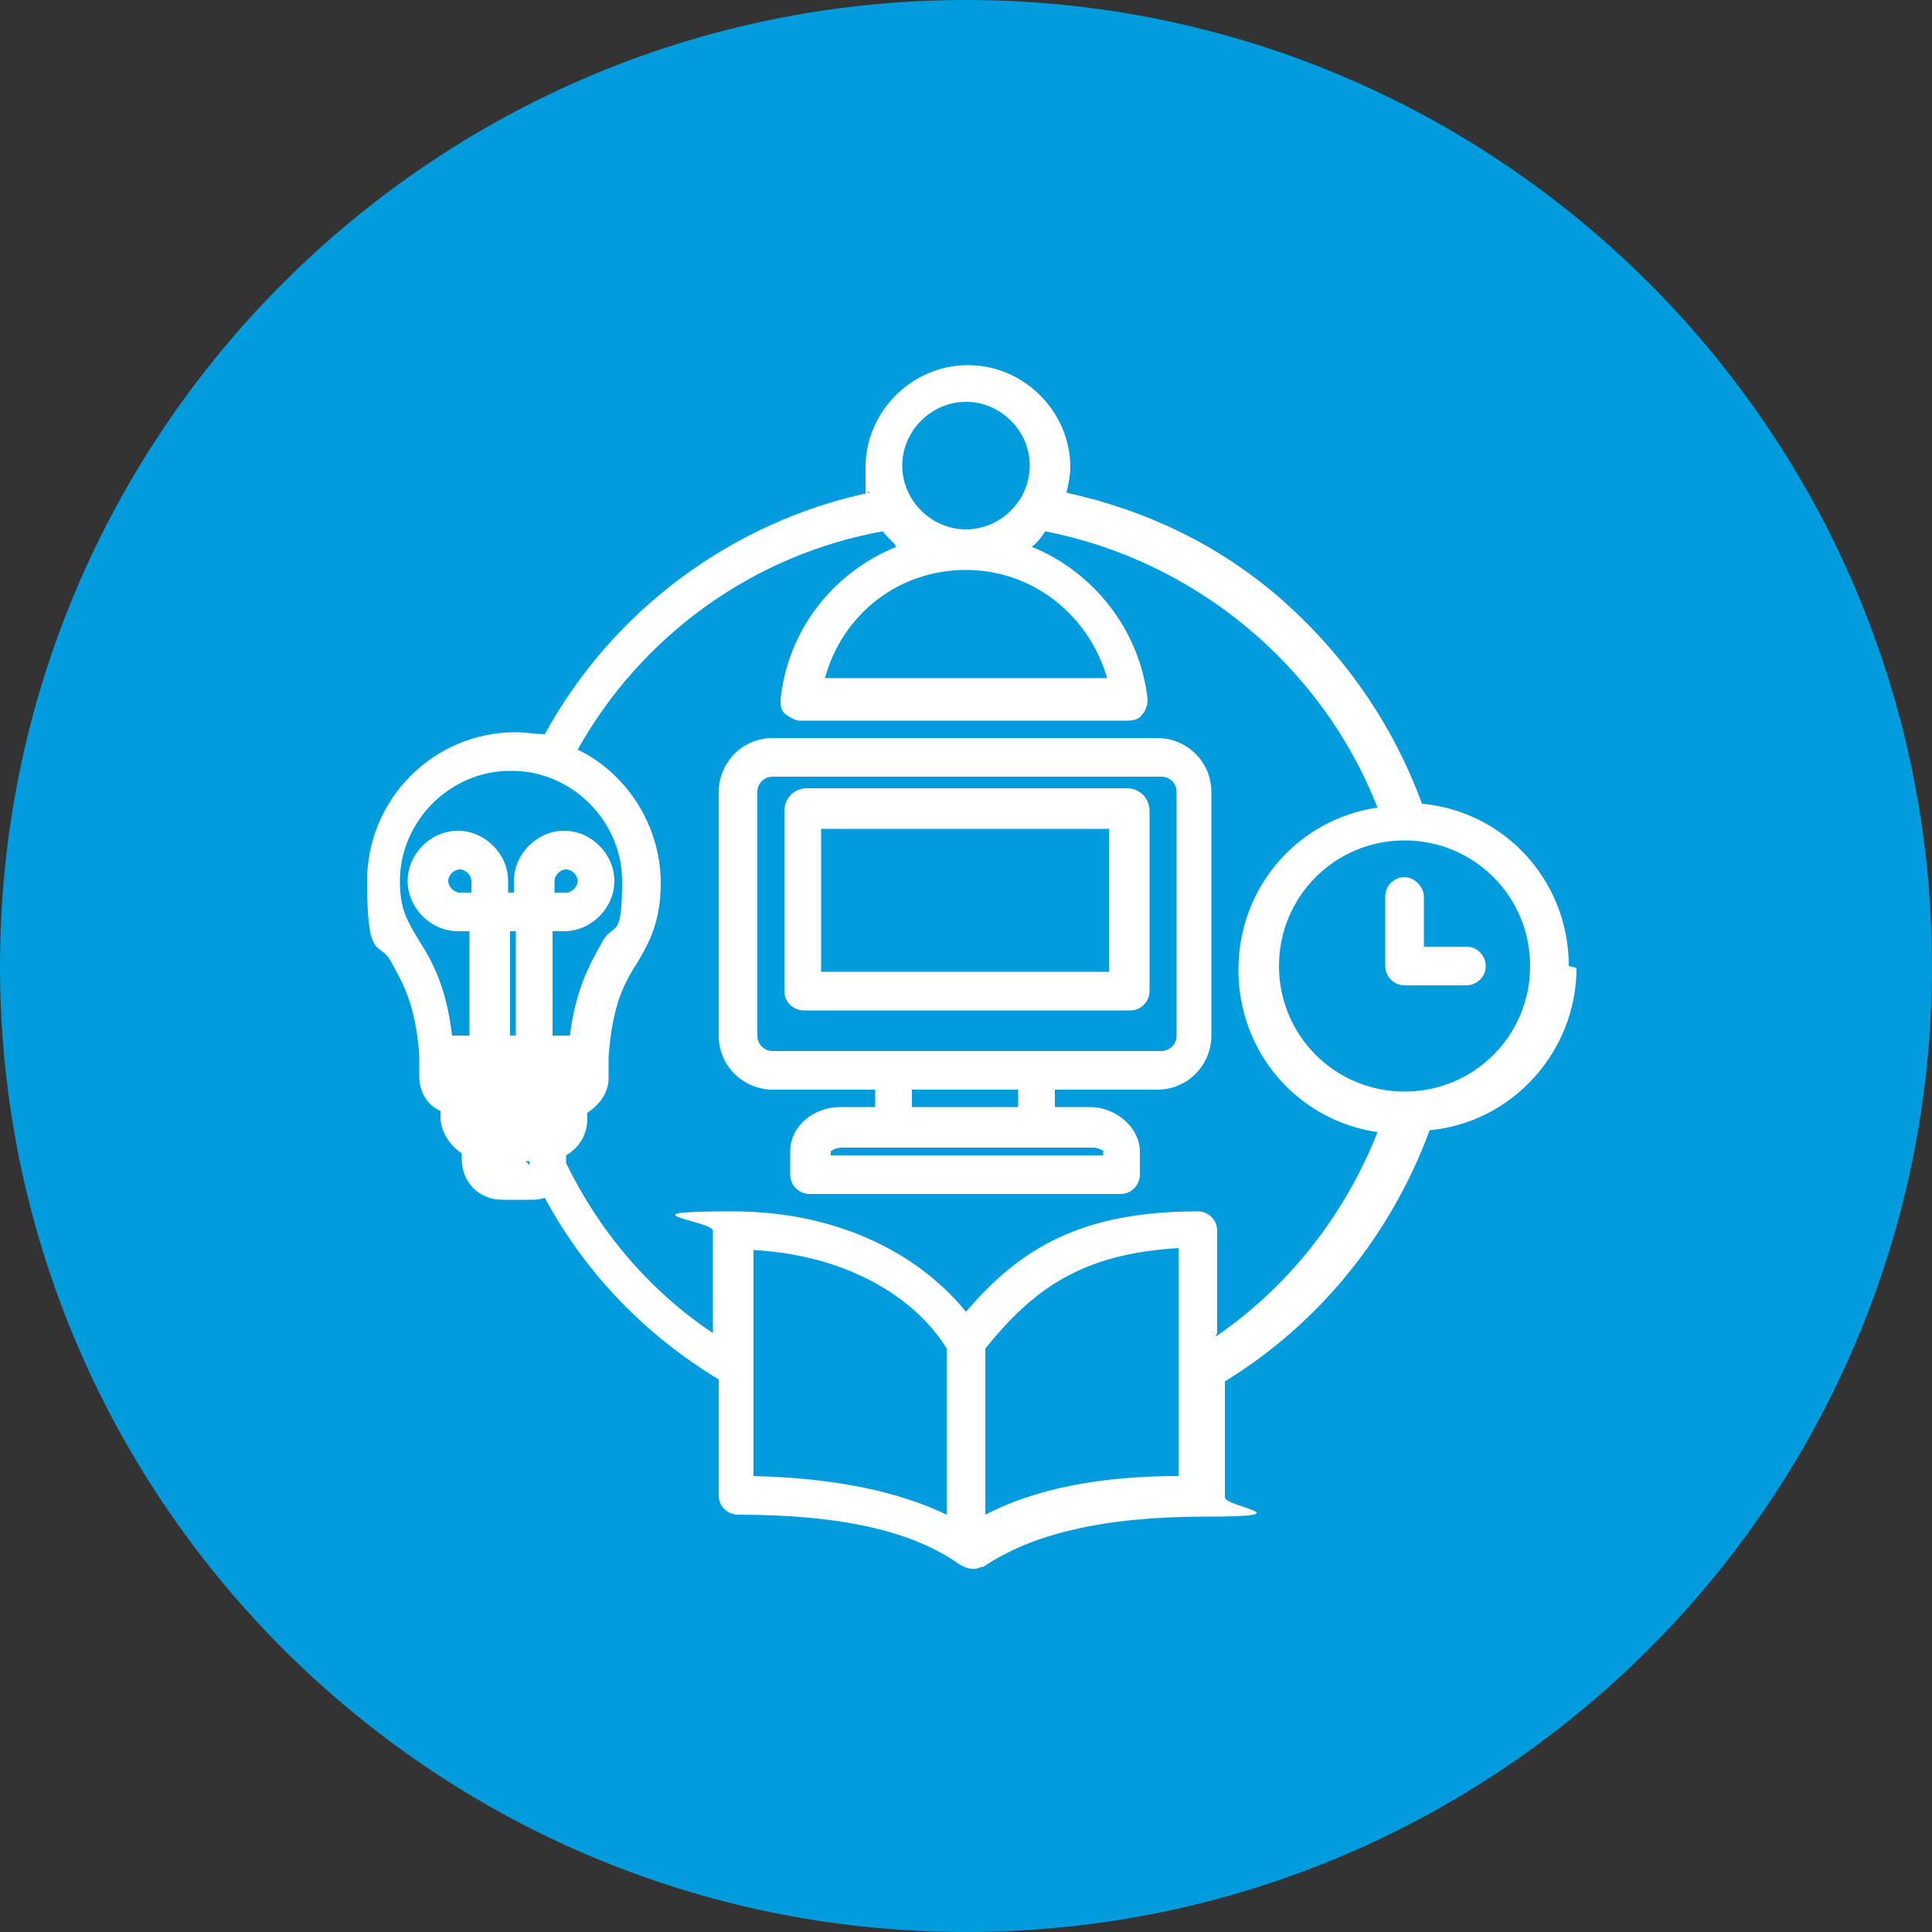 <?xml version="1.0" encoding="UTF-8"?>
<svg xmlns="http://www.w3.org/2000/svg" id="Ebene_1" version="1.1" viewBox="0 0 100 100">
  <rect x="0" y="0" width="100" height="100" fill="#333333" stroke="none"/>
  <!-- Generator: Adobe Illustrator 29.6.0, SVG Export Plug-In . SVG Version: 2.1.1 Build 207)  -->
  <defs>
    <style>
      .st0 {
        fill: #fff;
      }

      .st1 {
        fill: #009cde;
      }
    </style>
  </defs>
  <path class="st1" d="M50,0C22.4,0,0,22.4,0,50s22.4,50,50,50,50-22.4,50-50S77.6,0,50,0Z"/>
  <path class="st0" d="M60.1,38.2h-20.1c-1.6,0-2.8,1.3-2.8,2.8v12.6c0,1.6,1.3,2.8,2.8,2.8h5.3v.9h-1.8c-1.4,0-2.6,1-2.6,2.3v1.2c0,.6.5,1,1,1h16.1c.6,0,1-.5,1-1v-1.2c0-1.2-1.2-2.3-2.6-2.3h-1.8v-.9h5.3c1.6,0,2.8-1.3,2.8-2.8v-12.6c0-1.6-1.3-2.8-2.8-2.8h0ZM57.1,59.6v.2h-14.1v-.2c0,0,.2-.2.6-.2h13c.3,0,.5.2.6.2h0ZM52.7,57.3h-5.5v-.9h5.5v.9ZM60.9,53.6c0,.5-.4.8-.8.8h-20.1c-.5,0-.8-.4-.8-.8v-12.6c0-.5.4-.8.8-.8h20.1c.5,0,.8.4.8.8v12.6ZM58.2,40.8h-16.4c-.7,0-1.2.5-1.2,1.2v9.3c0,.6.5,1,1,1h16.9c.6,0,1-.5,1-1v-9.3c0-.7-.5-1.2-1.2-1.2ZM57.4,50.3h-14.9v-7.4h14.9v7.4ZM81.2,50c0-4.4-3.3-8-7.6-8.4-1.5-4.1-4-7.7-7.3-10.6-3.2-2.8-7-4.6-11.1-5.5.1-.4.2-.9.2-1.3,0-2.9-2.4-5.3-5.3-5.3s-5.3,2.4-5.3,5.3,0,.9.2,1.3c-7.1,1.5-13.3,6.1-16.8,12.5-.5,0-1-.1-1.5-.1-4.3,0-7.7,3.5-7.7,7.7s.6,3.1,1.2,4.1c.6,1.1,1.3,2.2,1.5,4.9v1.1c0,.8.4,1.5,1.1,1.8v.3c0,.8.5,1.5,1.1,1.9v.3c0,1.2.9,2.1,2.1,2.1h1.4c.3,0,.5,0,.8-.1,2.1,3.9,5.2,7.1,9,9.4v6c0,.6.5,1,1,1,5.2,0,9,.8,11.5,2.6.2.1.4.2.6.2s.3,0,.5-.1c0,0,0,0,.1,0h0c2.5-1.7,6.2-2.6,11.5-2.6s1-.5,1-1v-6c4.9-3,8.6-7.6,10.6-13,4.3-.4,7.6-4.1,7.6-8.4h0ZM50,20.8c1.8,0,3.3,1.5,3.3,3.3s-1.5,3.3-3.3,3.3-3.3-1.5-3.3-3.3,1.5-3.3,3.3-3.3ZM57.3,35.1h-14.6c.9-3.3,3.8-5.6,7.3-5.6s6.4,2.4,7.3,5.6ZM26.5,39.9c3.1,0,5.7,2.6,5.7,5.7s-.4,2.1-1,3.1c-.6,1.1-1.4,2.4-1.7,4.9h-.9v-5.4h.6c1.4,0,2.6-1.2,2.6-2.6s-1.2-2.6-2.6-2.6-2.6,1.2-2.6,2.6v.6h-.3v-.6c0-1.4-1.2-2.6-2.6-2.6s-2.6,1.2-2.6,2.6,1.2,2.6,2.6,2.6h.6v5.4h-.9c-.3-2.5-1-3.8-1.7-4.9-.6-1-1-1.6-1-3.1,0-3.1,2.6-5.7,5.7-5.7ZM28.4,57.9s0,0,0,0h-3.7s0,0,0,0h0c0,0,3.8,0,3.8,0h0ZM29.5,55.7s0,0,0,0h-5.8s0,0,0,0h0c0,0,6,0,6,0h0c0,0,0,0,0,0ZM24.4,46.2h-.6c-.3,0-.6-.3-.6-.6s.3-.6.6-.6.6.3.6.6v.6ZM26.7,53.6h-.3v-5.4h.3v5.4ZM28.7,46.2v-.6c0-.3.3-.6.6-.6s.6.3.6.6-.3.6-.6.6h-.6ZM27.2,60.1h-1.4s0,0,0,0h0c0,0,1.6,0,1.6,0h0c0,.1,0,.2,0,.2ZM49,78.4c-2.5-1.2-5.8-1.9-10-2v-11.7c5.3.3,8.6,2.8,10,5.1v8.6ZM61,76.4c-4.2,0-7.5.7-10,2v-8.6c2.5-3.1,5-4.9,10-5.2v11.7ZM63,69v-5.3c0-.6-.5-1-1-1-6,0-9.2,1.9-12,5.2-2.1-2.6-6.1-5.2-12.1-5.2s-1,.5-1,1v5.3c-3.3-2.2-5.9-5.3-7.6-8.8,0,0,0,0,0-.1v-.3c.7-.4,1.1-1.1,1.1-1.9v-.3c.6-.4,1.1-1,1.1-1.8v-1.1c.2-2.7.8-3.8,1.5-4.9.6-1,1.2-2.1,1.2-4.1,0-3-1.8-5.7-4.3-6.9,3.3-5.9,9.1-10.1,15.8-11.3.2.3.5.5.7.8-3.2,1.3-5.6,4.2-6,7.9,0,.3,0,.6.3.8s.5.3.7.3h17c.3,0,.6-.1.7-.3.2-.2.3-.5.3-.8-.4-3.6-2.8-6.6-6-7.9.3-.2.5-.5.7-.8,7.7,1.5,14.3,6.9,17.2,14.3-4.1.6-7.2,4.1-7.2,8.4s3.1,7.8,7.2,8.4c-1.7,4.3-4.6,8-8.4,10.6h0ZM72.7,56.5c-3.6,0-6.5-2.9-6.5-6.5s2.9-6.5,6.5-6.5,6.5,2.9,6.5,6.5-2.9,6.5-6.5,6.5ZM76.9,50c0,.6-.5,1-1,1h-3.2c-.6,0-1-.5-1-1v-3.6c0-.6.5-1,1-1s1,.5,1,1v2.6h2.2c.6,0,1,.5,1,1h0Z"/>
</svg>
